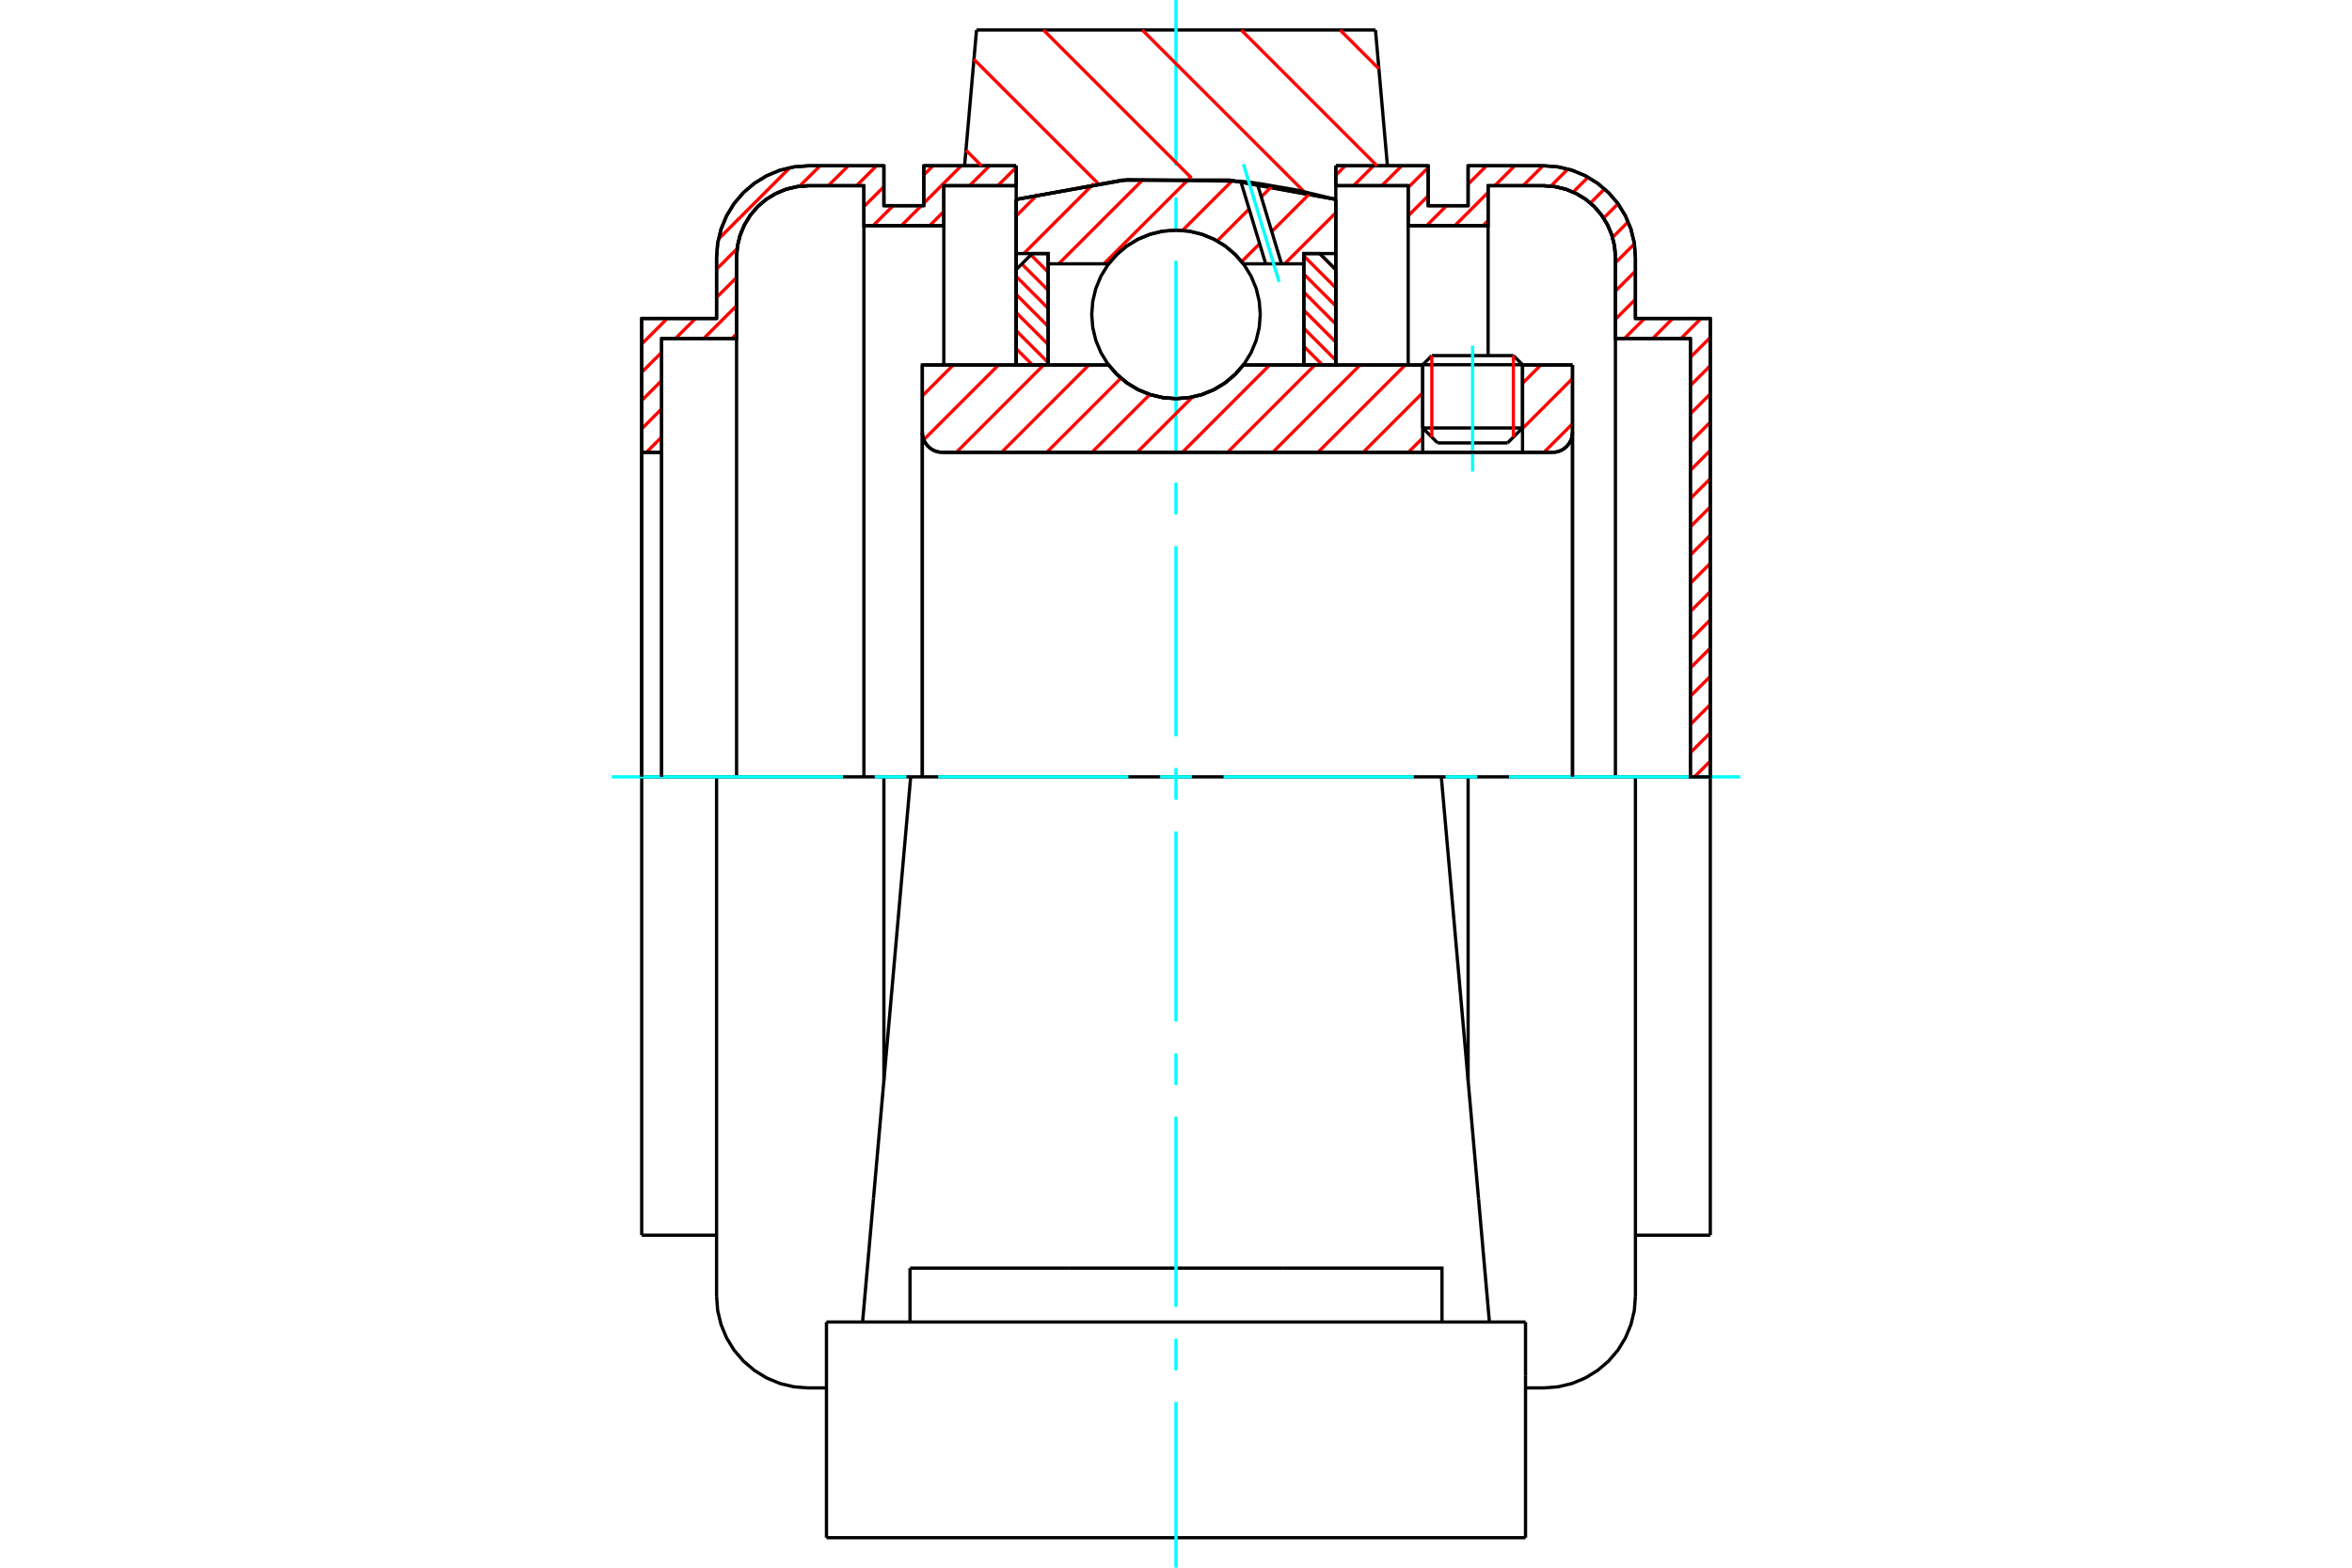 <?xml version="1.0" standalone="no"?>
<!DOCTYPE svg PUBLIC "-//W3C//DTD SVG 1.1//EN"
	"http://www.w3.org/Graphics/SVG/1.1/DTD/svg11.dtd">
<svg xmlns="http://www.w3.org/2000/svg" height="100%" width="100%" viewBox="0 0 36000 24000">
	<rect x="-1800" y="-1200" width="39600" height="26400" style="fill:#FFF"/>
	<g style="fill:none; fill-rule:evenodd" transform="matrix(1 0 0 1 0 0)">
		<g style="fill:none; stroke:#000; stroke-width:50; shape-rendering:geometricPrecision">
			<line x1="23304" y1="5584" x2="21776" y2="5584"/>
			<line x1="21916" y1="5444" x2="23164" y2="5444"/>
			<line x1="21776" y1="6552" x2="23304" y2="6552"/>
			<line x1="23075" y1="6781" x2="22005" y2="6781"/>
			<polyline points="23763,6925 23811,6921 23858,6910 23902,6892 23943,6866 23979,6835 24010,6799 24035,6758 24054,6714 24065,6667 24069,6619"/>
			<line x1="24069" y1="5587" x2="24069" y2="6619"/>
			<line x1="23304" y1="5587" x2="24069" y2="5587"/>
			<line x1="19032" y1="5587" x2="21776" y2="5587"/>
			<polyline points="16968,5587 17100,5737 17252,5864 17423,5967 17608,6042 17801,6088 18000,6103 18199,6088 18392,6042 18577,5967 18748,5864 18900,5737 19032,5587"/>
			<line x1="14117" y1="5587" x2="16968" y2="5587"/>
			<line x1="14117" y1="6619" x2="14117" y2="5587"/>
			<polyline points="14117,6619 14121,6667 14132,6714 14151,6758 14176,6799 14207,6835 14243,6866 14284,6892 14328,6910 14375,6921 14423,6925"/>
			<line x1="23763" y1="6925" x2="14423" y2="6925"/>
			<line x1="24069" y1="6619" x2="24069" y2="11893"/>
			<line x1="14117" y1="6619" x2="14117" y2="11893"/>
			<line x1="21916" y1="5444" x2="21776" y2="5584"/>
			<line x1="23304" y1="5584" x2="23164" y2="5444"/>
			<line x1="23075" y1="6781" x2="23304" y2="6552"/>
			<line x1="21776" y1="6552" x2="22005" y2="6781"/>
			<line x1="21776" y1="5584" x2="21776" y2="6552"/>
			<line x1="23304" y1="6552" x2="23304" y2="5584"/>
			<line x1="22061" y1="11893" x2="13939" y2="11893"/>
			<line x1="21053" y1="459" x2="21236" y2="2538"/>
			<line x1="14947" y1="459" x2="21053" y2="459"/>
			<line x1="14764" y1="2538" x2="14947" y2="459"/>
			<line x1="15554" y1="3053" x2="15554" y2="2538"/>
			<polyline points="20446,3053 18824,2758 17176,2758 15554,3053"/>
			<line x1="20446" y1="2538" x2="20446" y2="3053"/>
			<line x1="15554" y1="5581" x2="15554" y2="3053"/>
			<line x1="20446" y1="3053" x2="20446" y2="5581"/>
			<line x1="12650" y1="23541" x2="23350" y2="23541"/>
			<line x1="13929" y1="20239" x2="13929" y2="19414"/>
			<line x1="16372" y1="19414" x2="13929" y2="19414"/>
			<line x1="16372" y1="20239" x2="19628" y2="20239"/>
			<line x1="19628" y1="19414" x2="16372" y2="19414"/>
			<polyline points="22071,20239 22071,19414 19628,19414"/>
			<line x1="22797" y1="20239" x2="22631" y2="18356"/>
			<line x1="13369" y1="18356" x2="13203" y2="20239"/>
			<line x1="19628" y1="20239" x2="23350" y2="20239"/>
			<line x1="13939" y1="11893" x2="13369" y2="18356"/>
			<line x1="23350" y1="21065" x2="23350" y2="20239"/>
			<line x1="23350" y1="23541" x2="23350" y2="21065"/>
			<polyline points="12650,23541 12650,21065 12650,20239"/>
			<line x1="22631" y1="18356" x2="22061" y2="11893"/>
			<line x1="12650" y1="20239" x2="16372" y2="20239"/>
			<line x1="10968" y1="11893" x2="9822" y2="11893"/>
			<line x1="12371" y1="11893" x2="10968" y2="11893"/>
			<line x1="13529" y1="11893" x2="12371" y2="11893"/>
			<line x1="13939" y1="11893" x2="13529" y2="11893"/>
			<line x1="10127" y1="6925" x2="9822" y2="6925"/>
			<line x1="10127" y1="5182" x2="10127" y2="6925"/>
			<line x1="11274" y1="5182" x2="10127" y2="5182"/>
			<line x1="11274" y1="3941" x2="11274" y2="5182"/>
			<polyline points="12371,2843 12200,2857 12032,2897 11873,2963 11726,3053 11595,3165 11484,3296 11394,3443 11328,3602 11287,3769 11274,3941"/>
			<line x1="13223" y1="2843" x2="12371" y2="2843"/>
			<line x1="13223" y1="3455" x2="13223" y2="2843"/>
			<line x1="14446" y1="3455" x2="13223" y2="3455"/>
			<line x1="14446" y1="2843" x2="14446" y2="3455"/>
			<line x1="15554" y1="2843" x2="14446" y2="2843"/>
			<line x1="14140" y1="2538" x2="15554" y2="2538"/>
			<line x1="14140" y1="3149" x2="14140" y2="2538"/>
			<line x1="13529" y1="3149" x2="14140" y2="3149"/>
			<line x1="13529" y1="2538" x2="13529" y2="3149"/>
			<line x1="12371" y1="2538" x2="13529" y2="2538"/>
			<polyline points="12371,2538 12152,2555 11938,2606 11734,2691 11547,2806 11379,2949 11236,3116 11121,3304 11037,3507 10985,3721 10968,3941"/>
			<line x1="10968" y1="4876" x2="10968" y2="3941"/>
			<line x1="9822" y1="4876" x2="10968" y2="4876"/>
			<line x1="9822" y1="6925" x2="9822" y2="4876"/>
			<line x1="9822" y1="18910" x2="9822" y2="11893"/>
			<line x1="10968" y1="19845" x2="10968" y2="11893"/>
			<line x1="15554" y1="3053" x2="15554" y2="5586"/>
			<line x1="13529" y1="16546" x2="13529" y2="11893"/>
			<line x1="9822" y1="6925" x2="9822" y2="11893"/>
			<line x1="10127" y1="6925" x2="10127" y2="11893"/>
			<line x1="11274" y1="5182" x2="11274" y2="11893"/>
			<line x1="13223" y1="3455" x2="13223" y2="11893"/>
			<line x1="14446" y1="3455" x2="14446" y2="5587"/>
			<line x1="9822" y1="18910" x2="10968" y2="18910"/>
			<polyline points="10968,19845 10985,20065 11037,20279 11121,20482 11236,20670 11379,20837 11547,20980 11734,21095 11938,21180 12152,21231 12371,21248 12650,21248"/>
			<polyline points="12371,2843 12200,2857 12032,2897 11873,2963 11726,3053 11595,3165 11484,3296 11394,3443 11328,3602 11287,3769 11274,3941"/>
			<line x1="25873" y1="11893" x2="25873" y2="5182"/>
			<line x1="26178" y1="4876" x2="26178" y2="11893"/>
			<line x1="25032" y1="4876" x2="26178" y2="4876"/>
			<line x1="25032" y1="3941" x2="25032" y2="4876"/>
			<polyline points="25032,3941 25015,3721 24963,3507 24879,3304 24764,3116 24621,2949 24453,2806 24266,2691 24062,2606 23848,2555 23629,2538"/>
			<line x1="22471" y1="2538" x2="23629" y2="2538"/>
			<line x1="22471" y1="3149" x2="22471" y2="2538"/>
			<line x1="21860" y1="3149" x2="22471" y2="3149"/>
			<line x1="21860" y1="2538" x2="21860" y2="3149"/>
			<line x1="20446" y1="2538" x2="21860" y2="2538"/>
			<line x1="21554" y1="2843" x2="20446" y2="2843"/>
			<line x1="21554" y1="3455" x2="21554" y2="2843"/>
			<line x1="22777" y1="3455" x2="21554" y2="3455"/>
			<line x1="22777" y1="2843" x2="22777" y2="3455"/>
			<line x1="23629" y1="2843" x2="22777" y2="2843"/>
			<polyline points="24726,3941 24713,3769 24672,3602 24606,3443 24516,3296 24405,3165 24274,3053 24127,2963 23968,2897 23800,2857 23629,2843"/>
			<line x1="24726" y1="5182" x2="24726" y2="3941"/>
			<line x1="25873" y1="5182" x2="24726" y2="5182"/>
			<line x1="22471" y1="11893" x2="22061" y2="11893"/>
			<line x1="23629" y1="11893" x2="22471" y2="11893"/>
			<line x1="25032" y1="11893" x2="23629" y2="11893"/>
			<line x1="26178" y1="11893" x2="25032" y2="11893"/>
			<line x1="24726" y1="11893" x2="24726" y2="5182"/>
			<line x1="22777" y1="5444" x2="22777" y2="3455"/>
			<line x1="21554" y1="5587" x2="21554" y2="3455"/>
			<line x1="22471" y1="11893" x2="22471" y2="16546"/>
			<line x1="25032" y1="11893" x2="25032" y2="19845"/>
			<line x1="26178" y1="11893" x2="26178" y2="18910"/>
			<polyline points="24726,3941 24713,3769 24672,3602 24606,3443 24516,3296 24405,3165 24274,3053 24127,2963 23968,2897 23800,2857 23629,2843"/>
			<polyline points="23350,21248 23629,21248 23848,21231 24062,21180 24266,21095 24453,20980 24621,20837 24764,20670 24879,20482 24963,20279 25015,20065 25032,19845"/>
			<line x1="25032" y1="18910" x2="26178" y2="18910"/>
		</g>
		<g style="fill:none; stroke:#0FF; stroke-width:50; shape-rendering:geometricPrecision">
			<line x1="22540" y1="7219" x2="22540" y2="5293"/>
			<line x1="18000" y1="24000" x2="18000" y2="21464"/>
			<line x1="18000" y1="20979" x2="18000" y2="20494"/>
			<line x1="18000" y1="20008" x2="18000" y2="17096"/>
			<line x1="18000" y1="16611" x2="18000" y2="16125"/>
			<line x1="18000" y1="15640" x2="18000" y2="12728"/>
			<line x1="18000" y1="12243" x2="18000" y2="11757"/>
			<line x1="18000" y1="11272" x2="18000" y2="8360"/>
			<line x1="18000" y1="7875" x2="18000" y2="7389"/>
			<line x1="18000" y1="6904" x2="18000" y2="3992"/>
			<line x1="18000" y1="3506" x2="18000" y2="3021"/>
			<line x1="18000" y1="2536" x2="18000" y2="0"/>
			<line x1="9363" y1="11893" x2="12904" y2="11893"/>
			<line x1="13389" y1="11893" x2="13875" y2="11893"/>
			<line x1="14360" y1="11893" x2="17272" y2="11893"/>
			<line x1="17757" y1="11893" x2="18243" y2="11893"/>
			<line x1="18728" y1="11893" x2="21640" y2="11893"/>
			<line x1="22125" y1="11893" x2="22611" y2="11893"/>
			<line x1="23096" y1="11893" x2="26637" y2="11893"/>
		</g>
		<g style="fill:none; stroke:#F00; stroke-width:50; shape-rendering:geometricPrecision">
			<line x1="26178" y1="11651" x2="25936" y2="11893"/>
			<line x1="26178" y1="11218" x2="25873" y2="11524"/>
			<line x1="26178" y1="10786" x2="25873" y2="11092"/>
			<line x1="26178" y1="10354" x2="25873" y2="10659"/>
			<line x1="26178" y1="9921" x2="25873" y2="10227"/>
			<line x1="26178" y1="9489" x2="25873" y2="9795"/>
			<line x1="26178" y1="9057" x2="25873" y2="9362"/>
			<line x1="26178" y1="8624" x2="25873" y2="8930"/>
			<line x1="26178" y1="8192" x2="25873" y2="8498"/>
			<line x1="26178" y1="7759" x2="25873" y2="8065"/>
			<line x1="26178" y1="7327" x2="25873" y2="7633"/>
			<line x1="26178" y1="6895" x2="25873" y2="7200"/>
			<line x1="26178" y1="6462" x2="25873" y2="6768"/>
			<line x1="26178" y1="6030" x2="25873" y2="6336"/>
			<line x1="26178" y1="5598" x2="25873" y2="5903"/>
			<line x1="26178" y1="5165" x2="25873" y2="5471"/>
			<line x1="26035" y1="4876" x2="25729" y2="5182"/>
			<line x1="25602" y1="4876" x2="25297" y2="5182"/>
			<line x1="25170" y1="4876" x2="24864" y2="5182"/>
			<line x1="25032" y1="4582" x2="24726" y2="4888"/>
			<line x1="25032" y1="4150" x2="24726" y2="4456"/>
			<line x1="25016" y1="3734" x2="24726" y2="4023"/>
			<line x1="24921" y1="3396" x2="24682" y2="3635"/>
			<line x1="24766" y1="3119" x2="24546" y2="3339"/>
			<line x1="24560" y1="2892" x2="24343" y2="3109"/>
			<line x1="24307" y1="2713" x2="24079" y2="2941"/>
			<line x1="23999" y1="2588" x2="23738" y2="2849"/>
			<line x1="23618" y1="2538" x2="23312" y2="2843"/>
			<line x1="22777" y1="3378" x2="22700" y2="3455"/>
			<line x1="23185" y1="2538" x2="22879" y2="2843"/>
			<line x1="22777" y1="2946" x2="22268" y2="3455"/>
			<line x1="22753" y1="2538" x2="22471" y2="2819"/>
			<line x1="22141" y1="3149" x2="21836" y2="3455"/>
			<line x1="21860" y1="2998" x2="21554" y2="3304"/>
			<line x1="21860" y1="2566" x2="21554" y2="2871"/>
			<line x1="21456" y1="2538" x2="21150" y2="2843"/>
			<line x1="21023" y1="2538" x2="20718" y2="2843"/>
			<line x1="20591" y1="2538" x2="20446" y2="2683"/>
		</g>
		<g style="fill:none; stroke:#000; stroke-width:50; shape-rendering:geometricPrecision">
			<polyline points="20446,2538 21860,2538 21860,3149 22471,3149 22471,2538 23629,2538"/>
			<polyline points="25032,3941 25015,3721 24963,3507 24879,3304 24764,3116 24621,2949 24453,2806 24266,2691 24062,2606 23848,2555 23629,2538"/>
			<polyline points="25032,3941 25032,4876 26178,4876 26178,11893 25873,11893 25873,5182 24726,5182 24726,3941 24713,3769 24672,3602 24606,3443 24516,3296 24405,3165 24274,3053 24127,2963 23968,2897 23800,2857 23629,2843 22777,2843 22777,3455 21554,3455 21554,2843 20446,2843 20446,2538"/>
		</g>
		<g style="fill:none; stroke:#F00; stroke-width:50; shape-rendering:geometricPrecision">
			<line x1="15554" y1="2562" x2="15272" y2="2843"/>
			<line x1="15146" y1="2538" x2="14840" y2="2843"/>
			<line x1="14446" y1="3237" x2="14229" y2="3455"/>
			<line x1="14713" y1="2538" x2="14140" y2="3111"/>
			<line x1="14102" y1="3149" x2="13796" y2="3455"/>
			<line x1="14281" y1="2538" x2="14140" y2="2678"/>
			<line x1="13670" y1="3149" x2="13364" y2="3455"/>
			<line x1="10127" y1="6691" x2="9894" y2="6925"/>
			<line x1="13529" y1="2858" x2="13223" y2="3163"/>
			<line x1="11274" y1="5112" x2="11204" y2="5182"/>
			<line x1="10127" y1="6259" x2="9822" y2="6565"/>
			<line x1="13416" y1="2538" x2="13111" y2="2843"/>
			<line x1="11274" y1="4680" x2="10772" y2="5182"/>
			<line x1="10127" y1="5826" x2="9822" y2="6132"/>
			<line x1="12984" y1="2538" x2="12678" y2="2843"/>
			<line x1="11274" y1="4248" x2="10968" y2="4553"/>
			<line x1="10645" y1="4876" x2="10339" y2="5182"/>
			<line x1="10127" y1="5394" x2="9822" y2="5700"/>
			<line x1="12552" y1="2538" x2="12237" y2="2852"/>
			<line x1="11282" y1="3807" x2="10968" y2="4121"/>
			<line x1="10213" y1="4876" x2="9822" y2="5267"/>
			<line x1="12090" y1="2567" x2="10997" y2="3660"/>
		</g>
		<g style="fill:none; stroke:#000; stroke-width:50; shape-rendering:geometricPrecision">
			<polyline points="15554,2538 14140,2538 14140,3149 13529,3149 13529,2538 12371,2538 12152,2555 11938,2606 11734,2691 11547,2806 11379,2949 11236,3116 11121,3304 11037,3507 10985,3721 10968,3941 10968,4876 9822,4876 9822,6925 10127,6925 10127,5182 11274,5182 11274,3941"/>
			<polyline points="12371,2843 12200,2857 12032,2897 11873,2963 11726,3053 11595,3165 11484,3296 11394,3443 11328,3602 11287,3769 11274,3941"/>
			<polyline points="12371,2843 13223,2843 13223,3455 14446,3455 14446,2843 15554,2843 15554,2538"/>
			<line x1="9822" y1="11893" x2="9822" y2="6925"/>
			<line x1="10127" y1="6925" x2="10127" y2="11893"/>
		</g>
		<g style="fill:none; stroke:#F00; stroke-width:50; shape-rendering:geometricPrecision">
			<line x1="20511" y1="459" x2="21105" y2="1053"/>
			<line x1="18998" y1="459" x2="21077" y2="2538"/>
			<line x1="17484" y1="459" x2="19961" y2="2935"/>
			<line x1="15971" y1="459" x2="18238" y2="2726"/>
			<line x1="14907" y1="908" x2="16803" y2="2804"/>
			<line x1="14785" y1="2299" x2="15023" y2="2538"/>
		</g>
		<g style="fill:none; stroke:#000; stroke-width:50; shape-rendering:geometricPrecision">
			<polyline points="20446,3053 18824,2758 17176,2758 15554,3053"/>
		</g>
		<g style="fill:none; stroke:#F00; stroke-width:50; shape-rendering:geometricPrecision">
			<line x1="23164" y1="5444" x2="23164" y2="6692"/>
			<line x1="21916" y1="6692" x2="21916" y2="5444"/>
			<line x1="15554" y1="5338" x2="15803" y2="5587"/>
			<line x1="15554" y1="5062" x2="16043" y2="5551"/>
			<line x1="15554" y1="4785" x2="16043" y2="5274"/>
			<line x1="15554" y1="4508" x2="16043" y2="4997"/>
			<line x1="15554" y1="4231" x2="16043" y2="4721"/>
			<line x1="15640" y1="4041" x2="16043" y2="4444"/>
			<line x1="15779" y1="3902" x2="16043" y2="4167"/>
			<line x1="16035" y1="3882" x2="16043" y2="3890"/>
		</g>
		<g style="fill:none; stroke:#000; stroke-width:50; shape-rendering:geometricPrecision">
			<polyline points="16043,5587 16043,3882 15799,3882 15554,4127 15554,5587 16043,5587"/>
		</g>
		<g style="fill:none; stroke:#F00; stroke-width:50; shape-rendering:geometricPrecision">
			<line x1="20197" y1="3882" x2="20446" y2="4131"/>
			<line x1="19957" y1="3919" x2="20446" y2="4408"/>
			<line x1="19957" y1="4196" x2="20446" y2="4685"/>
			<line x1="19957" y1="4472" x2="20446" y2="4962"/>
			<line x1="19957" y1="4749" x2="20446" y2="5238"/>
			<line x1="19957" y1="5026" x2="20446" y2="5515"/>
			<line x1="19957" y1="5303" x2="20241" y2="5587"/>
			<line x1="19957" y1="5579" x2="19965" y2="5587"/>
		</g>
		<g style="fill:none; stroke:#000; stroke-width:50; shape-rendering:geometricPrecision">
			<polyline points="19957,5587 19957,3882 20201,3882 20446,4127 20446,5587 19957,5587"/>
			<polyline points="19290,4813 19274,4612 19227,4415 19149,4228 19043,4055 18912,3901 18758,3770 18586,3664 18399,3587 18202,3539 18000,3524 17798,3539 17601,3587 17414,3664 17242,3770 17088,3901 16957,4055 16851,4228 16773,4415 16726,4612 16710,4813 16726,5015 16773,5212 16851,5399 16957,5572 17088,5725 17242,5857 17414,5963 17601,6040 17798,6087 18000,6103 18202,6087 18399,6040 18586,5963 18758,5857 18912,5725 19043,5572 19149,5399 19227,5212 19274,5015 19290,4813"/>
		</g>
		<g style="fill:none; stroke:#F00; stroke-width:50; shape-rendering:geometricPrecision">
			<line x1="20446" y1="3257" x2="19663" y2="4039"/>
			<line x1="20053" y1="2958" x2="19466" y2="3545"/>
			<line x1="19280" y1="3731" x2="19005" y2="4006"/>
			<line x1="19475" y1="2844" x2="19305" y2="3014"/>
			<line x1="19119" y1="3200" x2="18630" y2="3689"/>
			<line x1="18863" y1="2765" x2="18099" y2="3528"/>
			<line x1="18208" y1="2728" x2="16896" y2="4039"/>
			<line x1="17505" y1="2739" x2="16204" y2="4039"/>
			<line x1="16743" y1="2809" x2="15670" y2="3882"/>
			<line x1="15888" y1="2972" x2="15554" y2="3306"/>
		</g>
		<g style="fill:none; stroke:#000; stroke-width:50; shape-rendering:geometricPrecision">
			<polyline points="15554,5587 15554,3882 15554,3053"/>
			<polyline points="18991,2775 17259,2751 15554,3053"/>
			<polyline points="19242,2805 19116,2789 18991,2775"/>
			<polyline points="20446,3053 19848,2909 19242,2805"/>
			<polyline points="20446,3053 20446,3882 19957,3882 19957,4039 19957,5587"/>
			<polyline points="19957,4039 19615,4039 19373,4039 19032,4039 18900,3890 18748,3762 18577,3660 18392,3585 18199,3539 18000,3524 17801,3539 17608,3585 17423,3660 17252,3762 17100,3890 16968,4039 16043,4039 16043,5587"/>
			<polyline points="16043,4039 16043,3882 15554,3882"/>
			<line x1="20446" y1="3882" x2="20446" y2="5587"/>
		</g>
		<g style="fill:none; stroke:#0FF; stroke-width:50; shape-rendering:geometricPrecision">
			<line x1="19578" y1="4315" x2="19033" y2="2514"/>
		</g>
		<g style="fill:none; stroke:#000; stroke-width:50; shape-rendering:geometricPrecision">
			<line x1="19373" y1="4039" x2="18991" y2="2775"/>
			<line x1="19615" y1="4039" x2="19242" y2="2805"/>
		</g>
		<g style="fill:none; stroke:#F00; stroke-width:50; shape-rendering:geometricPrecision">
			<line x1="24069" y1="6487" x2="23631" y2="6925"/>
			<line x1="24069" y1="5795" x2="23304" y2="6560"/>
			<line x1="23585" y1="5587" x2="23304" y2="5868"/>
			<line x1="21776" y1="6705" x2="21556" y2="6925"/>
			<line x1="21776" y1="6013" x2="20864" y2="6925"/>
			<line x1="21510" y1="5587" x2="20172" y2="6925"/>
			<line x1="20818" y1="5587" x2="19480" y2="6925"/>
			<line x1="20126" y1="5587" x2="18789" y2="6925"/>
			<line x1="19434" y1="5587" x2="18097" y2="6925"/>
			<line x1="18252" y1="6078" x2="17405" y2="6925"/>
			<line x1="17599" y1="6039" x2="16713" y2="6925"/>
			<line x1="17157" y1="5789" x2="16021" y2="6925"/>
			<line x1="16667" y1="5587" x2="15330" y2="6925"/>
			<line x1="15975" y1="5587" x2="14638" y2="6925"/>
			<line x1="15284" y1="5587" x2="14139" y2="6732"/>
			<line x1="14592" y1="5587" x2="14117" y2="6062"/>
		</g>
		<g style="fill:none; stroke:#000; stroke-width:50; shape-rendering:geometricPrecision">
			<line x1="24069" y1="11893" x2="24069" y2="5587"/>
			<polyline points="23763,6925 23811,6921 23858,6910 23902,6892 23943,6866 23979,6835 24010,6799 24035,6758 24054,6714 24065,6667 24069,6619"/>
			<polyline points="23763,6925 23304,6925 23304,5587"/>
			<polyline points="23304,6925 21776,6925 21776,5587"/>
			<line x1="21776" y1="6925" x2="14423" y2="6925"/>
			<polyline points="14117,6619 14121,6667 14132,6714 14151,6758 14176,6799 14207,6835 14243,6866 14284,6892 14328,6910 14375,6921 14423,6925"/>
			<polyline points="14117,6619 14117,5587 14606,5587 16968,5587 17100,5737 17252,5864 17423,5967 17608,6042 17801,6088 18000,6103 18199,6088 18392,6042 18577,5967 18748,5864 18900,5737 19032,5587 21776,5587"/>
			<line x1="23304" y1="5587" x2="24069" y2="5587"/>
			<line x1="14117" y1="11893" x2="14117" y2="6619"/>
		</g>
	</g>
</svg>
